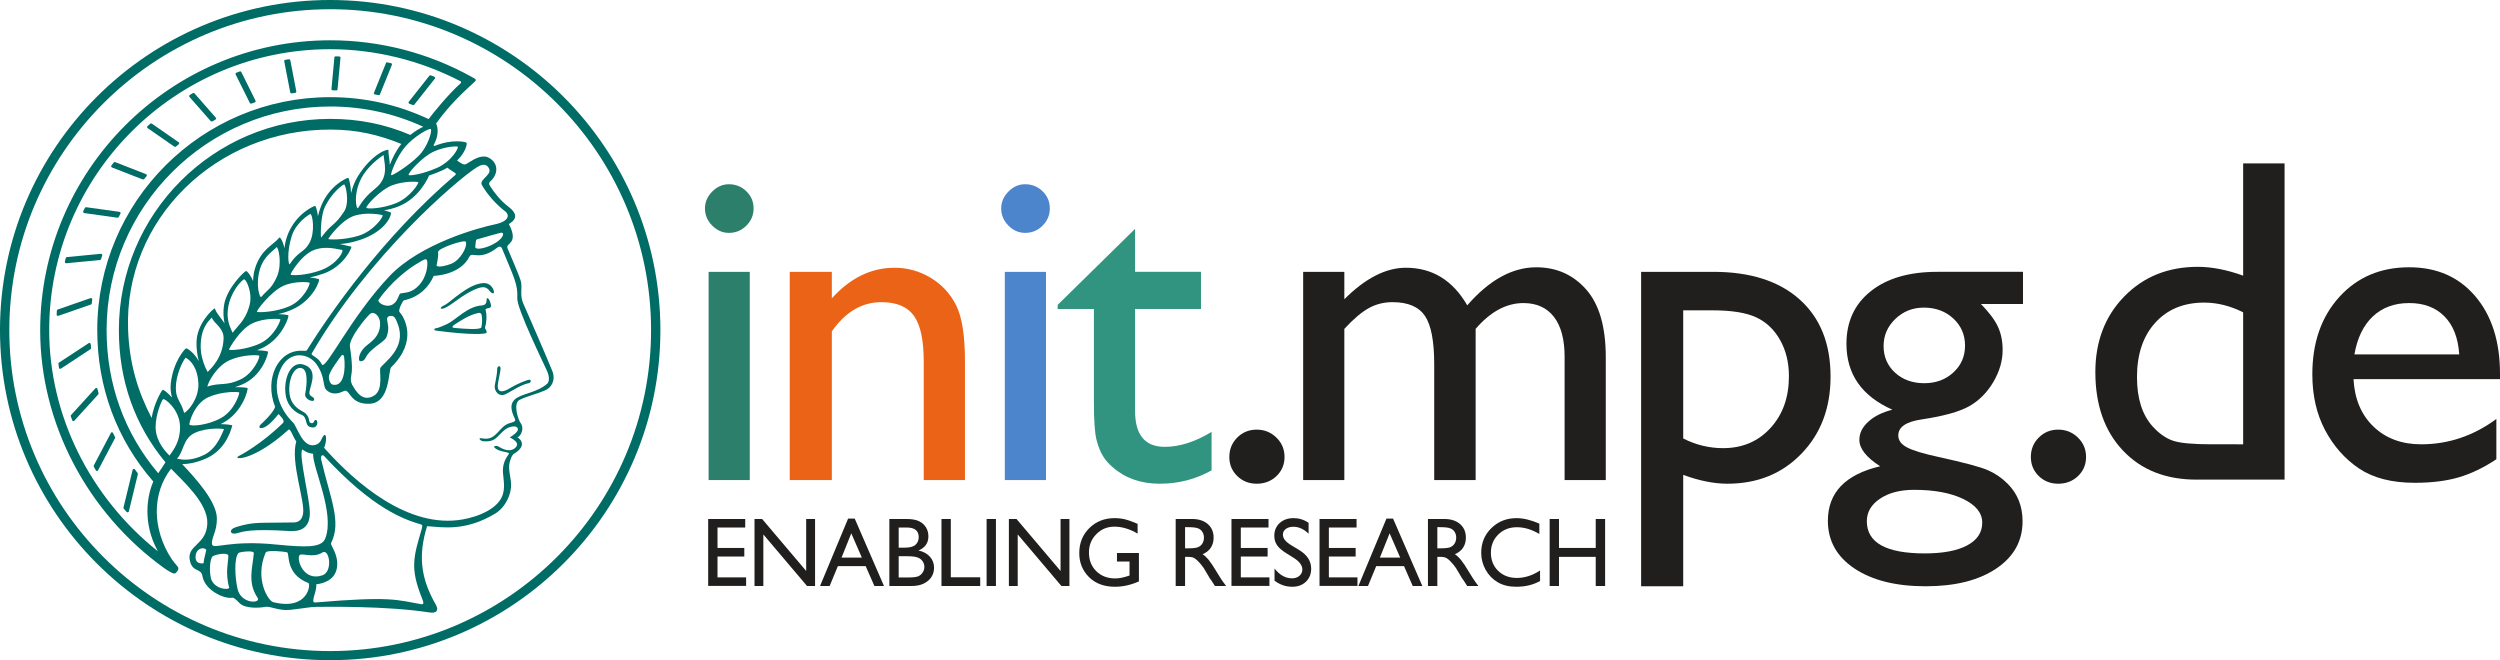 <?xml version="1.0" encoding="UTF-8" standalone="no"?>
<svg
   width="774.103pt"
   height="204.438pt"
   viewBox="0 0 774.103 204.438"
   version="1.2"
   id="svg91"
   xml:space="preserve"
   xmlns:xlink="http://www.w3.org/1999/xlink"
   xmlns="http://www.w3.org/2000/svg"
   xmlns:svg="http://www.w3.org/2000/svg"><defs
     id="defs23"><g
       id="g23"><symbol
         overflow="visible"
         id="glyph0-0"><path
           style="stroke:none"
           d="M 17.938,0 V -107.656 H 125.609 V 0 Z m 8.984,-8.969 H 116.625 V -98.688 H 26.922 Z m 0,0"
           id="path1" /></symbol><symbol
         overflow="visible"
         id="glyph0-1"><path
           style="stroke:none"
           d="m 15.625,-91.609 c 2.102,0 3.898,0.727 5.391,2.172 1.5,1.449 2.25,3.227 2.25,5.328 0,2.055 -0.75,3.828 -2.25,5.328 -1.492,1.492 -3.289,2.234 -5.391,2.234 -1.961,0 -3.688,-0.754 -5.188,-2.266 -1.492,-1.52 -2.234,-3.285 -2.234,-5.297 0,-1.957 0.742,-3.695 2.234,-5.219 1.5,-1.52 3.227,-2.281 5.188,-2.281 z m -6.297,27.125 h 12.75 V 0 h -12.75 z m 0,0"
           id="path2" /></symbol><symbol
         overflow="visible"
         id="glyph0-2"><path
           style="stroke:none"
           d="m 21.797,-64.484 v 8.203 C 27.492,-62.594 33.969,-65.75 41.219,-65.75 c 4.008,0 7.742,1.043 11.203,3.125 3.457,2.086 6.086,4.938 7.891,8.562 1.801,3.617 2.703,9.344 2.703,17.188 V 0 H 50.25 v -36.734 c 0,-6.582 -1.008,-11.285 -3.016,-14.109 -2,-2.832 -5.367,-4.25 -10.094,-4.25 -6.023,0 -11.137,3.016 -15.344,9.047 V 0 H 8.766 v -64.484 z m 0,0"
           id="path3" /></symbol><symbol
         overflow="visible"
         id="glyph0-3"><path
           style="stroke:none"
           d="m 0,-54.25 23.969,-23.547 v 13.312 H 44.375 v 11.5 H 23.969 V -21.375 c 0,7.387 3.062,11.078 9.188,11.078 4.57,0 9.406,-1.539 14.5,-4.625 v 11.906 C 42.75,-0.254 37.398,1.125 31.609,1.125 25.766,1.125 20.906,-0.582 17.031,-4 15.812,-5.02 14.805,-6.172 14.016,-7.453 c -0.793,-1.289 -1.461,-2.973 -2,-5.047 -0.531,-2.082 -0.797,-6.047 -0.797,-11.891 v -28.594 H 0 Z m 0,0"
           id="path4" /></symbol><symbol
         overflow="visible"
         id="glyph0-4"><path
           style="stroke:none"
           d="m 15.625,-15.625 c 2.383,0 4.414,0.82 6.094,2.453 1.688,1.637 2.531,3.641 2.531,6.016 0,2.344 -0.828,4.312 -2.484,5.906 C 20.109,0.332 18.062,1.125 15.625,1.125 13.25,1.125 11.242,0.332 9.609,-1.25 7.973,-2.844 7.156,-4.812 7.156,-7.156 c 0,-2.375 0.816,-4.379 2.453,-6.016 C 11.242,-14.805 13.25,-15.625 15.625,-15.625 Z m 0,0"
           id="path5" /></symbol><symbol
         overflow="visible"
         id="glyph0-5"><path
           style="stroke:none"
           d="M 61.891,-46.828 V 0 H 49.062 v -35.891 c 0,-7.145 -0.961,-12.129 -2.875,-14.953 -1.918,-2.832 -5.258,-4.25 -10.016,-4.25 -2.668,0 -5.109,0.609 -7.328,1.828 -2.219,1.211 -4.758,3.355 -7.609,6.438 V 0 h -12.75 v -64.484 h 12.75 V -56 c 6.5,-6.5 12.852,-9.75 19.062,-9.75 8.176,0 14.508,3.883 19,11.641 6.82,-7.852 13.945,-11.781 21.375,-11.781 6.258,0 11.41,2.293 15.453,6.875 4.039,4.586 6.062,11.57 6.062,20.953 V 0 h -12.75 v -38.203 c 0,-5.375 -1.102,-9.484 -3.297,-12.328 -2.199,-2.852 -5.352,-4.281 -9.453,-4.281 -5.281,0 -10.215,2.664 -14.797,7.984 z m 0,0"
           id="path6" /></symbol><symbol
         overflow="visible"
         id="glyph0-6"><path
           style="stroke:none"
           d="M 8.203,32.875 V -64.484 H 30.562 c 11.445,0 20.359,2.855 26.734,8.562 6.375,5.699 9.562,13.664 9.562,23.891 0,9.68 -3,17.625 -9,23.844 -6,6.211 -13.652,9.312 -22.953,9.312 -4.117,0 -8.672,-0.914 -13.672,-2.734 V 32.875 Z M 30.281,-52.562 h -9.047 v 39.672 c 3.926,2 8.039,3 12.344,3 5.977,0 10.867,-2.078 14.672,-6.234 3.812,-4.156 5.719,-9.504 5.719,-16.047 0,-4.207 -0.902,-7.922 -2.703,-11.141 -1.793,-3.227 -4.246,-5.578 -7.359,-7.047 -3.105,-1.469 -7.648,-2.203 -13.625,-2.203 z m 0,0"
           id="path7" /></symbol><symbol
         overflow="visible"
         id="glyph0-7"><path
           style="stroke:none"
           d="m 5.75,-42.188 c 0,-6.875 2.508,-12.305 7.531,-16.297 5.02,-4 11.879,-6 20.578,-6 h 26.562 v 9.953 H 47.375 c 2.531,2.574 4.285,4.914 5.266,7.016 0.977,2.094 1.469,4.5 1.469,7.219 0,3.367 -0.961,6.672 -2.875,9.922 -1.918,3.242 -4.383,5.727 -7.391,7.453 -3.012,1.73 -7.953,3.109 -14.828,4.141 -4.812,0.699 -7.219,2.355 -7.219,4.969 0,1.5 0.898,2.73 2.703,3.688 1.801,0.961 5.062,1.949 9.781,2.969 7.895,1.73 12.973,3.09 15.234,4.078 2.27,0.98 4.316,2.383 6.141,4.203 3.082,3.082 4.625,6.957 4.625,11.625 0,6.125 -2.727,11.008 -8.172,14.656 -5.438,3.645 -12.715,5.469 -21.828,5.469 -9.211,0 -16.559,-1.836 -22.047,-5.5 C 2.742,23.707 0,18.785 0,12.609 0,3.879 5.395,-1.75 16.188,-4.281 11.895,-7.031 9.75,-9.758 9.75,-12.469 c 0,-2.062 0.922,-3.93 2.766,-5.609 1.844,-1.688 4.328,-2.926 7.453,-3.719 C 10.488,-26.004 5.75,-32.801 5.75,-42.188 Z m 23.969,-11.219 c -3.461,0 -6.402,1.168 -8.828,3.5 C 18.461,-47.57 17.25,-44.77 17.25,-41.5 c 0,3.324 1.188,6.074 3.562,8.25 2.383,2.168 5.398,3.25 9.047,3.25 3.594,0 6.594,-1.109 9,-3.328 2.406,-2.219 3.609,-4.988 3.609,-8.312 0,-3.363 -1.215,-6.164 -3.641,-8.406 -2.43,-2.238 -5.465,-3.359 -9.109,-3.359 z M 26.703,3.016 c -4.305,0 -7.82,0.91 -10.547,2.734 -2.73,1.82 -4.094,4.156 -4.094,7 0,6.633 5.977,9.953 17.938,9.953 5.656,0 10.035,-0.828 13.141,-2.484 3.102,-1.656 4.656,-4.008 4.656,-7.047 0,-2.992 -1.965,-5.434 -5.891,-7.328 C 37.988,3.957 32.922,3.016 26.703,3.016 Z m 0,0"
           id="path8" /></symbol><symbol
         overflow="visible"
         id="glyph0-8"><path
           style="stroke:none"
           d="M 52.078,-97.922 H 64.906 V 0 H 37.641 C 28.109,0 20.504,-3.008 14.828,-9.031 9.148,-15.062 6.312,-23.148 6.312,-33.297 c 0,-9.477 2.977,-17.281 8.938,-23.406 5.957,-6.125 13.562,-9.188 22.812,-9.188 4.301,0 8.973,0.914 14.016,2.734 z m 0,86.984 v -40.859 c -3.969,-2.008 -7.992,-3.016 -12.062,-3.016 -6.355,0 -11.414,2.086 -15.172,6.25 -3.762,4.156 -5.641,9.762 -5.641,16.812 0,6.637 1.633,11.75 4.906,15.344 1.969,2.156 4.047,3.609 6.234,4.359 2.195,0.742 6.145,1.109 11.844,1.109 z m 0,0"
           id="path9" /></symbol><symbol
         overflow="visible"
         id="glyph0-9"><path
           style="stroke:none"
           d="M 64,-31.125 H 18.641 c 0.332,6.168 2.398,11.074 6.203,14.719 3.812,3.648 8.727,5.469 14.75,5.469 8.414,0 16.176,-2.613 23.281,-7.844 V -6.312 c -3.93,2.617 -7.82,4.484 -11.672,5.609 -3.855,1.125 -8.375,1.688 -13.562,1.688 -7.105,0 -12.855,-1.469 -17.25,-4.406 C 16.004,-6.367 12.488,-10.332 9.844,-15.312 7.207,-20.289 5.891,-26.051 5.891,-32.594 c 0,-9.812 2.773,-17.789 8.328,-23.938 5.562,-6.145 12.785,-9.219 21.672,-9.219 8.551,0 15.375,2.996 20.469,8.984 C 61.453,-50.785 64,-42.773 64,-32.734 Z M 18.922,-38.766 H 51.375 c -0.324,-5.094 -1.844,-9.016 -4.562,-11.766 -2.711,-2.758 -6.352,-4.141 -10.922,-4.141 -4.586,0 -8.34,1.383 -11.266,4.141 -2.918,2.75 -4.82,6.672 -5.703,11.766 z m 0,0"
           id="path10" /></symbol><symbol
         overflow="visible"
         id="glyph1-0"><path
           style="stroke:none"
           d="M 3.703,0 V -22.812 H 25.969 V 0 Z M 5.562,-1.906 H 24.109 V -20.922 H 5.562 Z m 0,0"
           id="path11" /></symbol><symbol
         overflow="visible"
         id="glyph1-1"><path
           style="stroke:none"
           d="m 2.234,-20.75 h 11.469 v 2.641 H 5.125 v 6.328 h 8.297 V -9.125 H 5.125 v 6.453 h 8.859 v 2.641 h -11.75 z m 0,0"
           id="path12" /></symbol><symbol
         overflow="visible"
         id="glyph1-2"><path
           style="stroke:none"
           d="m 18.312,-20.75 h 2.75 V 0 H 18.578 L 5.047,-15.969 V 0 H 2.312 V -20.75 H 4.672 L 18.312,-4.656 Z m 0,0"
           id="path13" /></symbol><symbol
         overflow="visible"
         id="glyph1-3"><path
           style="stroke:none"
           d="m 8.688,-20.875 h 2.047 L 19.797,0 h -2.969 L 14.125,-6.156 H 5.516 L 2.969,0 H 0 Z m 4.25,12.078 L 9.672,-16.312 6.656,-8.797 Z m 0,0"
           id="path14" /></symbol><symbol
         overflow="visible"
         id="glyph1-4"><path
           style="stroke:none"
           d="M 9.078,0 H 2.234 V -20.75 H 7.531 c 1.676,0 2.977,0.23 3.906,0.688 0.938,0.461 1.648,1.094 2.141,1.906 0.5,0.805 0.75,1.734 0.75,2.797 0,2.043 -1.027,3.5 -3.078,4.375 1.469,0.293 2.641,0.918 3.516,1.875 0.875,0.961 1.312,2.109 1.312,3.453 0,1.062 -0.266,2.012 -0.797,2.844 -0.531,0.824 -1.312,1.5 -2.344,2.031 C 11.914,-0.258 10.629,0 9.078,0 Z M 7.625,-18.109 h -2.5 V -11.875 h 1.938 c 1.539,0 2.633,-0.301 3.281,-0.906 0.656,-0.602 0.984,-1.383 0.984,-2.344 0,-1.988 -1.234,-2.984 -3.703,-2.984 z M 7.844,-9.219 H 5.125 v 6.578 h 2.859 c 1.582,0 2.656,-0.125 3.219,-0.375 0.562,-0.258 1.016,-0.656 1.359,-1.188 0.344,-0.531 0.516,-1.102 0.516,-1.719 0,-0.633 -0.184,-1.211 -0.547,-1.734 C 12.176,-8.188 11.664,-8.578 11,-8.828 10.332,-9.086 9.281,-9.219 7.844,-9.219 Z m 0,0"
           id="path15" /></symbol><symbol
         overflow="visible"
         id="glyph1-5"><path
           style="stroke:none"
           d="M 2.234,-20.75 H 5.125 v 18.047 h 9.109 V 0 h -12 z m 0,0"
           id="path16" /></symbol><symbol
         overflow="visible"
         id="glyph1-6"><path
           style="stroke:none"
           d="M 2.266,-20.75 H 5.156 V 0 H 2.266 Z m 0,0"
           id="path17" /></symbol><symbol
         overflow="visible"
         id="glyph1-7"><path
           style="stroke:none"
           d="m 13.172,-10.219 h 6.797 v 8.797 c -2.492,1.105 -4.965,1.656 -7.422,1.656 -3.355,0 -6.039,-1 -8.047,-3 -2,-2.008 -3,-4.484 -3,-7.422 0,-3.102 1.035,-5.68 3.109,-7.734 2.082,-2.062 4.691,-3.094 7.828,-3.094 1.133,0 2.211,0.125 3.234,0.375 1.031,0.25 2.328,0.715 3.891,1.391 v 3.031 C 17.145,-17.656 14.75,-18.375 12.375,-18.375 c -2.211,0 -4.074,0.777 -5.594,2.328 C 5.258,-14.504 4.5,-12.613 4.5,-10.375 c 0,2.367 0.758,4.297 2.281,5.797 1.52,1.492 3.473,2.234 5.859,2.234 1.156,0 2.539,-0.27 4.156,-0.812 L 17.062,-3.25 v -4.328 h -3.891 z m 0,0"
           id="path18" /></symbol><symbol
         overflow="visible"
         id="glyph1-8"><path
           style="stroke:none"
           d=""
           id="path19" /></symbol><symbol
         overflow="visible"
         id="glyph1-9"><path
           style="stroke:none"
           d="m 2.312,0 v -20.75 h 5.078 c 2.039,0 3.66,0.523 4.859,1.562 1.207,1.043 1.812,2.449 1.812,4.219 0,1.211 -0.297,2.258 -0.891,3.141 -0.586,0.875 -1.422,1.531 -2.516,1.969 0.645,0.438 1.273,1.031 1.891,1.781 0.613,0.75 1.484,2.062 2.609,3.938 0.707,1.18 1.27,2.062 1.688,2.656 L 17.922,0 H 14.469 l -0.875,-1.359 C 13.562,-1.41 13.504,-1.5 13.422,-1.625 l -0.578,-0.812 -0.891,-1.516 -0.969,-1.625 C 10.379,-6.422 9.828,-7.094 9.328,-7.594 8.836,-8.102 8.391,-8.469 7.984,-8.688 7.586,-8.914 6.914,-9.031 5.969,-9.031 h -0.75 V 0 Z M 6.078,-18.219 H 5.219 v 6.547 H 6.312 c 1.469,0 2.473,-0.129 3.016,-0.391 0.551,-0.258 0.977,-0.645 1.281,-1.156 0.301,-0.52 0.453,-1.113 0.453,-1.781 0,-0.656 -0.168,-1.25 -0.5,-1.781 -0.336,-0.531 -0.809,-0.898 -1.422,-1.109 -0.617,-0.219 -1.637,-0.328 -3.062,-0.328 z m 0,0"
           id="path20" /></symbol><symbol
         overflow="visible"
         id="glyph1-10"><path
           style="stroke:none"
           d="m 7.25,-8.703 -2.203,-1.375 c -1.387,-0.852 -2.371,-1.695 -2.953,-2.531 -0.586,-0.844 -0.875,-1.812 -0.875,-2.906 0,-1.625 0.551,-2.945 1.656,-3.969 1.102,-1.02 2.539,-1.531 4.312,-1.531 1.688,0 3.238,0.484 4.656,1.453 v 3.375 C 10.383,-17.625 8.812,-18.344 7.125,-18.344 c -0.949,0 -1.727,0.227 -2.328,0.672 -0.605,0.449 -0.906,1.027 -0.906,1.734 0,0.625 0.219,1.211 0.656,1.75 0.445,0.543 1.164,1.109 2.156,1.703 l 2.219,1.344 c 2.477,1.5 3.719,3.422 3.719,5.766 0,1.668 -0.547,3.023 -1.641,4.062 -1.086,1.031 -2.496,1.547 -4.234,1.547 -2,0 -3.824,-0.629 -5.469,-1.891 v -3.766 c 1.57,2.031 3.383,3.047 5.438,3.047 0.906,0 1.66,-0.258 2.266,-0.781 0.602,-0.52 0.906,-1.172 0.906,-1.953 0,-1.27 -0.887,-2.469 -2.656,-3.594 z m 0,0"
           id="path21" /></symbol><symbol
         overflow="visible"
         id="glyph1-11"><path
           style="stroke:none"
           d="m 19.672,-4.812 v 3.266 c -2.125,1.188 -4.578,1.781 -7.359,1.781 -2.262,0 -4.18,-0.461 -5.75,-1.391 C 4.988,-2.094 3.742,-3.375 2.828,-5 c -0.918,-1.633 -1.375,-3.406 -1.375,-5.312 0,-3.02 1.047,-5.555 3.141,-7.609 2.102,-2.062 4.695,-3.094 7.781,-3.094 2.125,0 4.484,0.57 7.078,1.703 v 3.203 c -2.367,-1.395 -4.68,-2.094 -6.938,-2.094 -2.312,0 -4.234,0.75 -5.766,2.25 -1.531,1.5 -2.297,3.383 -2.297,5.641 0,2.281 0.75,4.156 2.25,5.625 1.508,1.461 3.438,2.188 5.781,2.188 2.457,0 4.852,-0.77 7.188,-2.312 z m 0,0"
           id="path22" /></symbol><symbol
         overflow="visible"
         id="glyph1-12"><path
           style="stroke:none"
           d="m 16.5,-20.75 h 2.906 V 0 H 16.5 V -9.031 H 5.125 V 0 H 2.234 V -20.75 H 5.125 v 8.969 H 16.5 Z m 0,0"
           id="path23" /></symbol></g></defs><g
     id="g29"><g
       id="g21"
       style="image-rendering:auto"
       transform="matrix(3.249,0,0,3.249,-50.915,-49.972)">&#10;		<path
   fill="#006c66"
   d="m 47.14,77.43 c -16.87,0 -30.58,-13.72 -30.58,-30.59 0,-16.86 13.72,-30.58 30.58,-30.58 16.86,0 30.58,13.72 30.58,30.58 0,16.87 -13.72,30.59 -30.58,30.59 m 0,-62.05 c -17.35,0 -31.47,14.11 -31.47,31.46 0,17.35 14.11,31.46 31.47,31.46 17.35,0 31.47,-14.11 31.47,-31.46 C 78.6,29.49 64.49,15.38 47.14,15.38"
   id="path1-3" />&#10;		<path
   fill="#006c66"
   d="m 67.81,51.96 c -0.98,0.86 -2.48,0.93 -3.08,1.49 -0.32,0.29 -0.46,0.74 -0.12,1.55 0.2,0.47 0.33,0.52 -0.34,0.7 -1.09,0.29 -1.24,1.72 -2.62,1.46 -0.55,-0.1 -0.16,0.25 0.04,0.27 0.79,0.08 1.11,-0.15 1.38,-0.41 0.28,-0.26 0.65,-0.73 1.07,-0.89 0.44,-0.17 0.88,-0.16 0.89,0.17 0.01,0.25 -0.55,0.65 -0.78,0.76 0.28,0.15 1.15,0.59 0.41,1.09 -0.58,0.39 -1.37,-0.15 -1.49,-0.22 -0.17,-0.1 -0.5,-0.05 -0.39,0.08 0.43,0.52 1.58,0.39 1.37,0.66 -1.06,1.43 -0.2,2.26 -0.52,3.69 -0.33,1.45 -2.31,2.25 -3.84,2.52 -5.2,0.94 -10.26,-3.49 -13.23,-6.82 0.27,-0.63 0.24,-1.46 -0.04,-1.17 -0.26,0.28 -0.21,0.74 -0.83,0.9 -1.19,0.3 -1.71,-1.77 -2.08,-2.13 -1.45,-1.42 -2.02,-3.42 -1.16,-5.18 0.87,-1.77 2.69,-1.42 3.41,-0.35 0.9,1.33 0.48,2.09 1,2.49 0.72,0.56 1.44,0.06 1.64,0.01 0.55,-0.15 0.51,1.3 2.38,1.23 2.01,-0.07 1.78,-3.2 2.07,-3.48 2.58,-2.51 1.26,-4.76 0.79,-5.28 -0.13,-0.14 0.29,-1.06 0.44,-1.1 1.51,-0.33 2.37,-1.3 2.83,-2.33 0,0 2.52,-0.04 3.41,-1.85 0.24,-0.48 0.98,0.47 2.66,-0.85 0.19,-0.15 0.37,-0.08 0.44,0.1 1.08,2.65 1.53,3.38 1.45,4.73 -0.06,0.98 2.62,6.43 2.82,6.9 0.24,0.52 0.27,1.04 0.02,1.26 M 55.87,65.77 c -0.77,2.65 -1.15,3.7 0,6.58 0.15,0.38 0.27,0.67 -0.07,0.61 -2.32,-0.4 -2.82,-0.78 -10.08,-0.16 -0.52,0.04 0.17,-1.01 0.09,-1.73 0.66,-0.08 1.72,-0.39 1.95,-1.47 0.27,-1.31 -0.64,-2.27 -0.54,-2.46 1.03,-2.01 -0.07,-4.24 -0.94,-7.97 -0.08,-0.35 0.12,-0.5 0.27,-0.34 4.67,5.06 7.65,6.06 9.26,6.54 0.15,0.04 0.11,0.22 0.06,0.4 m -14.16,7 c -0.48,-0.12 -1.8,-2.22 -0.72,-4.73 0.11,-0.26 1.76,-0.1 2.04,-0.02 0.28,0.08 -0.23,2.05 2.04,2.93 0.22,0.09 -0.02,2.65 -3.36,1.82 m -3.4,-1.26 c -0.25,-1.1 -0.35,-3.01 0.11,-3.44 0.09,-0.08 1.46,-0.28 1.44,0.03 -0.1,1.32 -0.64,2.79 0.36,4.25 0.38,0.55 -1.57,0.64 -1.91,-0.84 m 8.09,-1.3 c -1.78,0.62 -2.48,-1.47 -2.19,-1.91 0.18,-0.27 1.3,0.31 2.18,-0.26 0.67,-0.44 1.04,1.81 0.01,2.17 M 35.88,67.25 c -0.1,-0.59 0.47,-1.16 0.46,-2.46 -0.01,-1.59 -1.98,-3.77 -3.31,-5.18 0.62,0 1.44,-0.15 2.36,-0.57 1.98,-0.92 2.37,-3.02 2.42,-3.1 0.03,-0.04 -0.44,-0.13 -1.12,-0.14 0.07,-0.03 0.15,-0.07 0.22,-0.11 1.94,-1.04 2.44,-3.28 2.35,-3.33 -0.04,-0.02 -0.52,-0.1 -1.19,-0.08 0.19,-0.06 0.38,-0.14 0.59,-0.22 2.05,-0.81 2.62,-3.09 2.55,-3.17 -0.03,-0.03 -0.44,-0.11 -1.04,-0.13 0.18,-0.07 0.37,-0.15 0.56,-0.24 1.87,-0.93 2.52,-3.02 2.42,-3.09 -0.04,-0.03 -0.42,-0.1 -0.98,-0.11 0.42,-0.09 0.87,-0.23 1.35,-0.44 2,-0.88 2.65,-2.79 2.56,-2.88 -0.04,-0.03 -0.38,-0.13 -0.89,-0.17 0.4,-0.09 0.84,-0.21 1.3,-0.37 1.98,-0.68 2.78,-2.57 2.66,-2.58 -0.27,-0.03 -0.64,-0.16 -1.11,-0.24 0.54,-0.04 1.17,-0.13 1.96,-0.4 2.14,-0.72 2.9,-2.01 2.94,-2.57 0,-0.04 -0.26,-0.15 -0.67,-0.24 0.49,-0.09 0.98,-0.21 1.39,-0.38 2,-0.81 2.83,-2.77 2.9,-2.94 0.36,-0.12 0.76,-0.27 1.17,-0.45 0.21,-0.09 0.4,-0.19 0.57,-0.3 0.1,0.07 0.25,0.19 0.49,0.34 0.3,0.19 0.41,0.24 0.26,0.37 -6.8,5.8 -11.9,13.11 -14.12,16.67 -0.06,0.1 -0.18,0.08 -0.37,0.07 -2.38,-0.16 -3.73,2.68 -2.67,5.34 -0.13,0.54 -1.26,1.59 -1.35,1.66 -0.09,0.07 -0.31,0.41 0.07,0.37 0.56,-0.05 1.27,-0.94 1.61,-1.34 0.14,0.18 0.67,0.61 0.41,0.86 -2.02,1.99 -4.03,3.06 -4.18,3.13 -0.76,0.37 1.26,0.63 4.71,-2.49 0.2,-0.18 0.44,0.72 0.75,1.11 -0.59,1.95 0.87,5.73 0.64,6.91 -0.04,0.21 -0.16,0.79 -0.85,0.81 -3.42,0.07 -3.75,-0.09 -5.49,0.43 -0.81,0.24 -0.6,0.77 -0.01,0.61 0.67,-0.18 1.36,-0.45 5.06,-0.22 0.9,0.06 1.94,-0.18 1.94,-1.71 0.01,-1.38 -1.09,-5.51 -0.72,-6.07 0.49,0.37 0.85,0.38 1.03,0.42 -0.05,1.35 2.12,5.69 1.15,8.09 -0.36,0.89 -1.93,0.82 -4.62,0.56 -4.58,-0.47 -6.07,0.52 -6.16,-0.03 m -0.09,3.31 c -0.2,-0.79 -0.12,-1.88 0.15,-2.17 0.52,-0.25 1.47,-0.35 1.49,-0.05 0.03,0.48 -0.33,1.63 0.09,3.06 -0.1,0.23 -1.39,0.13 -1.73,-0.84 M 34.23,56.64 c 1.16,-0.55 2.88,-0.42 2.79,-0.34 -0.09,0.08 -0.55,1.75 -1.85,2.41 -1.3,0.65 -2.16,0.48 -2.63,0.39 0.69,-0.77 0.55,-1.91 1.69,-2.46 m -2.4,2.16 c -0.39,-0.37 -1.23,-1.3 -1.32,-2.5 0,-0.06 -0.01,-0.12 -0.01,-0.17 0,-1.29 0.57,-2.56 0.71,-2.7 0.14,-0.14 1.6,0.99 1.62,2.62 0.02,1.4 -0.62,2.2 -1,2.75 m -1.07,1.67 c 0,0 -0.01,0.01 -0.01,0.01 -3.22,-3.8 -4.92,-8.5 -4.92,-13.64 0,-11.75 9.56,-21.31 21.31,-21.31 3.1,0 6.08,0.65 8.87,1.93 -0.37,0.17 -0.79,0.42 -1.23,0.78 -2.45,-1.04 -4.92,-1.53 -7.64,-1.53 -11.1,0 -20.14,9.03 -20.14,20.13 0,4.81 1.5,9.05 4.44,12.6 -0.16,0.26 -0.4,0.62 -0.68,1.03 m -0.04,7.45 C 24.24,62.76 20.36,54.97 20.36,46.84 c 0,-14.76 12.01,-26.77 26.77,-26.77 4.31,0 8.63,1.08 12.42,3.05 0.08,0.04 0.09,0.14 0.02,0.2 -1.11,0.97 -2.66,2.88 -3.05,3.41 -2.95,-1.38 -6.1,-2.09 -9.39,-2.09 -12.24,0 -22.19,9.96 -22.19,22.19 0,5.46 1.85,10.44 5.34,14.44 -0.2,0.46 -0.56,1.48 -0.56,2.83 0.01,1.12 0.22,2.4 1,3.82 M 50.6,35.2 c -0.16,-0.11 1.28,-1.72 2.45,-2.16 1.14,-0.43 2.38,-0.35 2.48,-0.3 0.1,0.06 -0.75,1.45 -2.13,2.01 -1.3,0.52 -2.65,0.55 -2.8,0.45 m -3.64,2.95 c 0.02,-0.09 1.21,-1.76 2.43,-2.19 1.17,-0.4 2.59,-0.13 2.74,-0.07 0.15,0.06 -0.82,1.53 -2.32,1.97 -1.34,0.41 -2.87,0.37 -2.85,0.29 m -3.59,3.41 c -0.08,-0.04 1,-1.88 2.22,-2.35 1.16,-0.45 2.31,-0.04 2.66,-0.02 0.28,0.02 -0.4,1.35 -1.99,1.94 -1.33,0.49 -2.69,0.53 -2.89,0.43 m -3.21,3.54 c -0.1,-0.07 1.32,-1.93 2.5,-2.47 1.04,-0.48 2.4,-0.38 2.51,-0.3 0.11,0.08 -0.55,1.64 -1.92,2.24 -1.3,0.57 -2.99,0.61 -3.09,0.53 m -2.67,3.58 c 0.06,-0.14 1.06,-1.93 2.23,-2.48 1.16,-0.55 2.57,-0.43 2.66,-0.4 0.1,0.03 -0.53,1.62 -1.86,2.28 -1.32,0.65 -3.09,0.74 -3.03,0.6 m -2.06,3.54 c 0.09,-0.46 0.9,-1.96 2.12,-2.51 v 0 c 1.23,-0.55 2.65,-0.51 2.81,-0.44 0.16,0.07 -0.51,1.67 -1.74,2.26 -1.38,0.67 -1.94,0.28 -3.19,0.69 m 0.11,1.01 c 1.37,-0.6 2.87,-0.51 2.93,-0.45 0.06,0.06 -0.44,1.75 -1.77,2.46 -1.33,0.71 -2.84,0.78 -2.97,0.61 -0.08,-0.09 0.44,-2.02 1.81,-2.62 m -2.18,-3.76 c 0.53,0.27 1.16,1.03 1.22,2.45 0.06,1.43 -0.96,2.63 -1.36,2.82 -0.28,-1.09 -0.81,-1.32 -0.79,-2.4 0,-1.17 0.6,-2.47 0.93,-2.87 m 3.62,-1.88 c -0.03,1.83 -1.18,2.9 -1.52,3.24 -0.21,-0.36 -0.63,-1.3 -0.66,-2.27 -0.05,-1.88 0.72,-2.55 1.06,-2.92 0.16,0.54 1.13,0.97 1.12,1.95 m 2.56,-3.83 c 0,0.35 -0.04,0.55 -0.14,0.9 -0.38,1.3 -1.15,1.85 -1.56,2.44 -0.17,-0.39 -0.47,-0.93 -0.48,-1.76 0,-1.57 0.95,-2.91 1.55,-3.34 0.23,-0.01 0.63,0.95 0.63,1.76 m 2.51,-1.98 c -0.53,1.16 -0.87,1.19 -1.49,1.91 -0.11,0.12 -0.57,-1.1 -0.12,-2.64 0.36,-1.23 1.18,-1.68 1.58,-2.1 0.16,-0.16 0.59,1.6 0.03,2.83 m 3.09,-3.21 c -0.52,0.91 -0.99,0.7 -1.86,1.99 -0.1,0.14 -0.32,-1.07 0.2,-2.7 0.4,-1.26 1.64,-2.04 1.77,-2.08 0.19,-0.04 0.51,1.71 -0.11,2.79 m 3.32,-3.02 c -1.01,1.51 -1.07,0.99 -2.18,2.47 -0.06,0.08 -0.08,-1.93 0.31,-2.81 0.62,-1.4 1.71,-2.22 1.87,-2.25 0.16,-0.02 0.56,1.76 0,2.59 m 3.03,-2.25 c -0.83,0.67 -1.2,1.12 -1.69,1.9 -0.16,0.27 -0.57,-1.49 0.51,-3.18 0.66,-1.03 1.97,-1.96 1.94,-1.84 -0.08,0.42 0.65,1.98 -0.76,3.12 m 2.77,-3.9 c 0.85,-1.01 2.3,-1.82 2.46,-1.72 0.17,0.1 -0.24,1.67 -1.18,2.58 -0.94,0.93 -2.4,1.83 -2.57,1.82 -0.17,-0.01 0.52,-1.77 1.29,-2.68 m -22.2,23.87 c -0.43,-0.5 -0.83,-0.77 -0.88,-0.74 -0.12,0.08 -0.82,1.28 -1.06,2.68 C 28.76,52.6 28,49.97 27.88,46.84 27.46,36.23 36.35,27.69 47.19,27.73 c 2.47,0.01 4.51,0.47 6.73,1.37 -0.5,0.62 -0.86,1.37 -1.1,1.99 -0.01,-0.58 -0.16,-1.02 -0.12,-1.38 0.03,-0.22 -1.54,0.26 -2.92,2.47 -0.32,0.51 -0.52,1.08 -0.65,1.6 -0.03,-0.83 -0.22,-1.47 -0.28,-1.46 -0.14,0.04 -1.73,0.69 -2.55,2.63 -0.14,0.34 -0.25,0.69 -0.33,1.03 C 45.9,35.38 45.75,35 45.7,35 c -0.1,0.01 -1.76,0.69 -2.58,2.67 -0.19,0.46 -0.29,0.93 -0.34,1.37 -0.15,-0.69 -0.42,-1.12 -0.5,-1.01 -0.57,0.73 -1.69,1.05 -2.29,2.88 -0.14,0.43 -0.19,0.86 -0.2,1.26 -0.25,-0.62 -0.59,-0.98 -0.67,-0.96 -0.16,0.03 -1.85,1.64 -2.1,3.26 -0.1,0.64 -0.05,1.23 0.05,1.73 -0.32,-0.52 -0.75,-0.9 -0.93,-1.44 -0.27,0.14 -1.7,1.49 -1.74,3.21 -0.02,0.67 0.08,1.3 0.22,1.83 -0.48,-0.86 -1.15,-1.27 -1.23,-1.22 -0.12,0.08 -1.19,1.23 -1.44,3.31 -0.06,0.49 0,0.96 0.11,1.38 M 57.02,29.82 c 1.08,-0.49 2.13,-0.5 2.24,-0.48 0.24,0.03 -0.55,1.44 -1.96,2.05 -1.46,0.63 -2.54,0.74 -2.67,0.68 -0.18,-0.1 1.24,-1.73 2.39,-2.25 m -9.64,22.22 c -0.3,-0.07 -0.41,-0.65 -0.35,-0.87 0.13,-0.51 0.92,-1.56 1.2,-1.93 0.07,-0.09 0.21,-0.01 0.23,0.1 0.17,1.22 0,2.93 -1.08,2.7 m 5.77,-7.68 c -0.65,0.44 -1.58,-0.16 -1.39,-0.42 1.2,-1.71 2.8,-2.9 3.44,-3.3 1.03,-0.64 1.14,-0.69 1.19,-0.32 0.03,0.22 0.04,1.34 -0.79,2.25 -0.69,0.76 -1.38,0.69 -1.73,0.77 -0.23,0.04 -0.22,0.68 -0.72,1.02 m -1.82,8.72 c -1.21,0.74 -1.86,-0.67 -2.03,-0.92 -0.07,-0.11 -0.27,-0.42 -0.16,-0.95 0.08,-0.42 0.15,-0.99 -0.12,-2.79 -0.12,-0.79 1.52,-2.76 1.89,-3.1 0.38,-0.36 0.94,0.18 0.98,0.76 0.07,1.1 -0.55,1.68 -1.18,2.15 -0.78,0.58 -0.92,1.33 -0.78,1.53 0.06,0.08 0.4,0.08 0.56,-0.24 0.47,-0.99 1.8,-1.5 2.01,-2.01 0.33,-0.81 0.09,-1.34 0.06,-1.68 -0.03,-0.3 0.26,-0.37 0.48,-0.34 0.28,0.04 0.41,0.43 0.55,0.8 0.86,2.25 -1.31,3.61 -1.66,4.14 -0.16,0.25 0.34,2.08 -0.6,2.65 m 6.09,-13.67 c -0.06,-0.36 2.56,-1.24 2.65,-0.98 0.17,0.48 -0.54,1.77 -1.42,2.1 -1,0.37 -1.41,0.26 -1.37,0.12 0.06,-0.26 0.19,-0.9 0.14,-1.24 m 6.18,-1.6 c -0.31,0.88 -2.75,1.67 -2.63,1.05 0.05,-0.28 0.01,-0.65 0.19,-0.68 0.27,-0.05 1.04,-0.31 2.24,-0.62 0.12,-0.03 0.28,0.03 0.2,0.25 m -2.46,-6.5 c 0.36,-0.23 0.74,-0.32 0.97,-0.1 0.79,0.78 -0.85,1.21 -0.51,1.81 0.56,0.98 1.45,1.92 2.24,2.52 0.37,0.28 0.42,0.92 -0.99,1.22 -1.42,0.29 -7.08,1.79 -10.07,4.95 -3.74,3.96 -6.12,9.09 -6.44,8.39 -0.33,-0.71 -1.08,-0.83 -0.96,-1.03 5.37,-9.25 13.78,-16.51 15.76,-17.76 M 35.07,69.06 c -0.21,0.04 -0.89,0.07 -0.74,-0.82 0.09,-0.55 0.69,-0.78 1,-0.47 -0.07,0.42 -0.22,0.84 -0.26,1.29 M 65.6,44.44 c -0.44,-0.91 -0.14,-1.51 -0.27,-2.17 -0.1,-0.49 -0.83,-2.11 -1.29,-3.23 -0.22,-0.53 1.13,-0.4 0.13,-2.3 -0.03,-0.06 1.38,-0.58 -0.03,-1.65 -0.79,-0.6 -1.35,-1.34 -1.78,-2 -0.06,-0.09 -0.12,-0.27 0.01,-0.39 0.8,-0.71 0.82,-1.73 -0.05,-2.25 -0.62,-0.38 -1.34,0.01 -2,0.43 -0.22,0.14 -0.33,0.23 -0.55,0.14 -0.12,-0.05 -0.34,-0.2 -0.54,-0.34 0.82,-0.79 0.97,-1.56 0.91,-1.69 -0.04,-0.09 -1.38,-0.39 -3.04,0.3 -0.04,-0.02 -0.07,-0.04 -0.12,-0.06 0.68,-1.18 0.3,-2.01 0.25,-2.07 0,0 0,0 0,0 1.24,-1.74 2.48,-2.89 3.69,-4 0,0 0.03,-0.03 0.03,-0.03 0.08,-0.08 0.11,-0.17 -0.04,-0.26 -0.13,-0.08 -0.16,-0.1 -0.32,-0.18 -4.09,-2.27 -8.74,-3.47 -13.44,-3.47 -15.25,0 -27.65,12.41 -27.65,27.65 0,8.83 4.48,17.36 11.81,22.65 0.49,0.35 0.83,0.49 0.83,0.49 0.12,0.04 0.25,0.04 0.32,-0.06 l 0.11,-0.14 c 0.07,-0.09 0.1,-0.17 0.1,-0.25 0,-0.2 -0.29,-0.38 -0.63,-0.89 -0.99,-1.47 -1.43,-3.14 -1.43,-4.54 0,-1.53 0.47,-2.92 1.36,-4.08 1.1,1.15 3.51,3.26 3.46,5.19 -0.06,2.16 -2.08,2.05 -1.64,3.67 0.27,1.02 1.04,0.6 1.17,1.37 0.23,1.34 2.03,2.19 2.81,2.07 0.19,-0.03 0.35,0.13 0.73,0.51 0.53,0.54 1.85,0.47 2.43,0.36 0.55,-0.1 1.25,0.4 2.41,0.28 1.45,-0.16 1.82,-0.27 2.44,-0.28 1.05,-0.01 6.75,-0.1 10.81,0.53 0.7,0.11 0.92,-0.21 0.61,-0.75 -1.47,-2.56 -1.67,-4.73 -0.83,-7.47 1.5,0.1 3.65,0.51 6.49,-1.2 1.01,-0.61 1.57,-1.89 1.52,-2.85 -0.03,-0.62 -0.3,-1.41 -0.14,-2.02 0.22,-0.82 0.38,-0.8 0.61,-0.96 1.08,-0.76 0.3,-1.37 0.13,-1.43 0.33,-0.13 0.69,-0.84 0.31,-1.37 -0.19,-0.21 -0.78,-1.86 -0.1,-2.21 0.74,-0.37 1.57,-0.53 2.42,-0.9 0.58,-0.24 1.04,-0.92 0.71,-1.82 -0.44,-1.12 -2.65,-6.19 -2.72,-6.33"
   id="path2-6" />&#10;		<path
   fill="#006c66"
   d="m 61.76,42.36 c -1.47,0.05 -3.17,1.85 -3.72,2.1 -0.58,0.26 -0.38,0.43 -0.04,0.3 0.73,-0.27 1.77,-1.38 3.2,-1.9 1.13,-0.41 1.06,0.52 1.49,0.47 0.2,-0.02 -0.09,-1 -0.93,-0.97"
   id="path3-7" />&#10;		<path
   fill="#006c66"
   d="m 61.55,46.57 c -0.07,0.27 -1.63,0.15 -2.49,0.07 -0.2,-0.02 -0.54,-0.05 0.11,-0.44 0.51,-0.31 1.21,-0.82 2.14,-1 0.07,-0.01 0.22,0.01 0.26,0.18 0.09,0.44 0.04,0.91 -0.02,1.19 m 0.54,-2.77 c -0.12,0.03 0.13,0.65 -0.51,0.69 -1.38,0.09 -2.47,1.39 -3.31,1.78 -0.84,0.39 -1.01,0.38 -1.14,0.42 -0.11,0.03 -0.07,0.17 0.02,0.19 3.51,0.47 4.86,0.34 4.89,0.21 0.06,-0.24 -0.19,-0.36 -0.14,-0.52 0.13,-0.39 0.2,-1.13 0.05,-1.64 -0.07,-0.24 0.52,-0.08 0.52,-0.4 0,-0.18 -0.18,-0.78 -0.38,-0.73"
   id="path4-5" />&#10;		<path
   fill="#006c66"
   d="m 66.13,51.57 c -0.27,0 -1.35,0.49 -1.76,0.75 -0.24,0.15 -1.33,0.83 -1.26,-0.24 0.03,-0.38 0.27,-1.31 0.27,-1.56 -0.01,-0.39 -0.32,-0.24 -0.32,-0.01 -0.01,0.54 -0.12,0.95 -0.23,1.58 -0.09,0.54 0.38,1.21 1.1,0.82 0.61,-0.32 1.43,-0.88 2.16,-1.02 0.19,-0.04 0.23,-0.32 0.04,-0.32"
   id="path5-3" />&#10;		<path
   fill="#006c66"
   d="m 45.79,55.41 c -0.21,-0.08 -0.15,0.35 -0.43,0.3 -0.37,-0.06 -0.06,-0.39 -0.54,-0.9 -0.24,-0.25 -0.84,-0.36 -1.28,-1.07 -0.7,-1.12 -0.1,-3.61 0.92,-3.26 0.57,0.2 0.47,1.52 0.3,2.42 -0.1,0.55 0.75,0.82 0.83,0.63 0.13,-0.32 -0.31,-0.29 -0.42,-0.59 -0.16,-0.45 1.05,-2.27 -0.53,-2.8 -1.15,-0.39 -1.91,1.07 -1.77,2.67 0.12,1.35 1.02,1.91 1.53,2.1 0.69,0.26 0.17,1.21 1.11,1.21 0.42,0.02 0.51,-0.63 0.28,-0.71"
   id="path6-5" />&#10;		<path
   fill="#006c66"
   d="m 55.02,25.39 c 0.05,0.02 0.1,0 0.14,-0.04 l 1.95,-2.47 c 0.05,-0.06 0.03,-0.16 -0.05,-0.19 -0.11,-0.04 -0.22,-0.09 -0.33,-0.13 -0.05,-0.02 -0.11,0 -0.14,0.04 l -1.96,2.48 c -0.05,0.07 -0.02,0.16 0.06,0.19 0.1,0.04 0.22,0.08 0.33,0.12"
   id="path7-6" />&#10;		<path
   fill="#006c66"
   d="m 51.4,24.38 c 0.11,0.02 0.22,0.04 0.34,0.07 0.06,0.01 0.12,-0.02 0.14,-0.07 l 1.14,-2.82 c 0.03,-0.07 -0.01,-0.15 -0.09,-0.16 -0.13,-0.03 -0.25,-0.06 -0.38,-0.08 -0.04,-0.01 -0.07,0.01 -0.08,0.04 -0.14,0.36 -0.94,2.33 -1.16,2.87 -0.03,0.06 0.01,0.14 0.09,0.15"
   id="path8-2" />&#10;		<path
   fill="#006c66"
   d="m 47.38,23.99 c 0.11,0 0.23,0 0.34,0.01 0.06,0 0.12,-0.05 0.12,-0.11 l 0.28,-3 c 0.01,-0.07 -0.05,-0.13 -0.12,-0.13 -0.11,0 -0.23,-0.01 -0.34,-0.01 -0.06,0 -0.12,0.05 -0.12,0.11 l -0.28,3 c -0.01,0.07 0.05,0.13 0.12,0.13"
   id="path9-9" />&#10;		<path
   fill="#006c66"
   d="m 43.47,24.28 c 0.11,-0.02 0.22,-0.03 0.34,-0.05 0.07,-0.01 0.11,-0.08 0.1,-0.14 l -0.57,-2.96 c -0.01,-0.06 -0.07,-0.11 -0.14,-0.1 -0.11,0.02 -0.23,0.03 -0.34,0.05 -0.07,0.01 -0.11,0.08 -0.1,0.14 l 0.57,2.96 c 0.01,0.07 0.08,0.11 0.14,0.1"
   id="path10-1" />&#10;		<path
   fill="#006c66"
   d="m 39.48,25.19 c 0.03,0.06 0.09,0.08 0.15,0.06 0.11,-0.04 0.22,-0.07 0.32,-0.11 0.07,-0.02 0.1,-0.1 0.07,-0.17 l -1.35,-2.72 c -0.03,-0.06 -0.09,-0.08 -0.15,-0.06 -0.11,0.04 -0.22,0.08 -0.32,0.12 -0.07,0.03 -0.1,0.1 -0.07,0.17 z"
   id="path11-2" />&#10;		<path
   fill="#006c66"
   d="m 35.75,26.92 c 0.04,0.04 0.1,0.05 0.15,0.03 0.1,-0.06 0.2,-0.11 0.3,-0.17 0.07,-0.04 0.09,-0.13 0.03,-0.19 l -2.02,-2.31 c -0.04,-0.04 -0.1,-0.06 -0.15,-0.03 -0.1,0.06 -0.2,0.12 -0.3,0.18 -0.06,0.04 -0.08,0.13 -0.03,0.19 z"
   id="path12-7" />&#10;		<path
   fill="#006c66"
   d="m 32.29,29.36 c 0.04,0.03 0.1,0.03 0.15,-0.01 0.09,-0.08 0.18,-0.15 0.27,-0.22 0.06,-0.05 0.06,-0.15 -0.01,-0.19 l -2.56,-1.78 c -0.05,-0.03 -0.11,-0.03 -0.15,0.01 -0.09,0.08 -0.18,0.16 -0.26,0.23 -0.06,0.05 -0.05,0.15 0.01,0.19 z"
   id="path13-0" />&#10;		<path
   fill="#006c66"
   d="m 29.27,32.48 c 0.05,0.02 0.1,0 0.14,-0.04 0.08,-0.09 0.15,-0.18 0.23,-0.27 0.05,-0.06 0.03,-0.16 -0.05,-0.19 l -2.94,-1.15 c -0.05,-0.02 -0.11,0 -0.14,0.04 -0.07,0.09 -0.14,0.19 -0.22,0.28 -0.05,0.07 -0.02,0.16 0.05,0.19 z"
   id="path14-9" />&#10;		<path
   fill="#006c66"
   d="m 23.71,35.69 3.15,0.44 c 0.05,0.01 0.1,-0.02 0.12,-0.06 0.06,-0.11 0.12,-0.21 0.17,-0.32 0.04,-0.07 0,-0.17 -0.09,-0.18 l -3.17,-0.44 c -0.05,-0.01 -0.1,0.02 -0.13,0.07 -0.05,0.11 -0.11,0.21 -0.16,0.32 -0.02,0.07 0.03,0.16 0.11,0.17"
   id="path15-3" />&#10;		<path
   fill="#006c66"
   d="m 21.99,40.47 3.21,-0.31 c 0.05,0 0.09,-0.04 0.1,-0.08 0.04,-0.12 0.07,-0.23 0.11,-0.35 0.03,-0.08 -0.04,-0.17 -0.13,-0.16 l -3.23,0.31 c -0.05,0 -0.09,0.04 -0.11,0.09 -0.03,0.12 -0.06,0.24 -0.09,0.35 -0.02,0.08 0.05,0.16 0.14,0.15"
   id="path16-6" />&#10;		<path
   fill="#006c66"
   d="m 24.42,44.29 c 0.01,-0.12 0.03,-0.25 0.04,-0.37 0.01,-0.09 -0.08,-0.16 -0.16,-0.13 l -3.13,1.09 c -0.05,0.02 -0.08,0.06 -0.08,0.11 -0.01,0.12 -0.02,0.25 -0.02,0.37 -0.01,0.09 0.08,0.15 0.16,0.12 l 3.11,-1.08 c 0.05,-0.02 0.08,-0.06 0.08,-0.11"
   id="path17-0" />&#10;		<path
   fill="#006c66"
   d="m 24.35,48.57 c -0.01,-0.13 -0.02,-0.26 -0.03,-0.39 -0.01,-0.09 -0.11,-0.15 -0.19,-0.1 l -2.84,1.86 c -0.04,0.03 -0.06,0.07 -0.05,0.12 0.02,0.12 0.03,0.25 0.05,0.37 0.01,0.09 0.11,0.13 0.19,0.08 l 2.81,-1.85 c 0.04,-0.01 0.06,-0.05 0.06,-0.09"
   id="path18-6" />&#10;		<path
   fill="#006c66"
   d="m 25.06,52.84 c -0.04,-0.13 -0.07,-0.26 -0.1,-0.39 -0.02,-0.1 -0.14,-0.13 -0.21,-0.05 l -2.31,2.54 c -0.03,0.03 -0.04,0.08 -0.02,0.12 0.04,0.12 0.08,0.24 0.13,0.37 0.03,0.09 0.14,0.11 0.21,0.04 l 2.28,-2.51 c 0.02,-0.04 0.03,-0.08 0.02,-0.12"
   id="path19-2" />&#10;		<path
   fill="#006c66"
   d="m 26.24,56.64 -1.63,3.1 c -0.02,0.04 -0.02,0.08 0,0.12 0.07,0.12 0.13,0.23 0.2,0.35 0.05,0.08 0.17,0.08 0.21,-0.01 l 1.61,-3.06 c 0.02,-0.03 0.02,-0.08 0,-0.11 -0.06,-0.12 -0.13,-0.25 -0.19,-0.38 -0.03,-0.1 -0.16,-0.1 -0.2,-0.01"
   id="path20-6" />&#10;		<path
   fill="#006c66"
   d="m 28.53,60.12 c -0.06,-0.08 -0.19,-0.06 -0.22,0.04 l -0.87,3.59 c -0.01,0.04 0,0.08 0.03,0.11 0.09,0.11 0.18,0.21 0.27,0.31 0.07,0.07 0.19,0.04 0.21,-0.05 l 0.86,-3.55 c 0.01,-0.03 0,-0.07 -0.02,-0.1 -0.09,-0.12 -0.18,-0.24 -0.26,-0.35"
   id="path21-1" />&#10;	</g><g
       id="g28"><g
         style="fill:#3fb594;fill-opacity:1"
         id="g24"
         transform="translate(-28.47,-6.353)"><use
           xlink:href="#glyph0-1"
           x="238.551"
           y="155.008"
           id="use23"
           style="fill:#2c806b;fill-opacity:1" /></g><g
         style="fill:#eb6317;fill-opacity:1"
         id="g25"
         transform="translate(-28.47,-6.353)"><use
           xlink:href="#glyph0-2"
           x="264.245"
           y="155.008"
           id="use24" /></g><g
         style="fill:#4c85cc;fill-opacity:1"
         id="g26"
         transform="translate(-28.47,-6.353)"><use
           xlink:href="#glyph0-1"
           x="330.274"
           y="155.008"
           id="use25" /></g><g
         style="fill:#319480;fill-opacity:1"
         id="g27"
         transform="translate(-28.47,-6.353)"><use
           xlink:href="#glyph0-3"
           x="355.968"
           y="155.008"
           id="use26"
           style="fill:#319480;fill-opacity:1" /></g><g
         style="fill:#211e1e;fill-opacity:1"
         id="g71"
         transform="translate(-28.47,-6.353)"><use
           xlink:href="#glyph1-1"
           x="245.516"
           y="187.804"
           id="use68" /><use
           xlink:href="#glyph1-2"
           x="259.785"
           y="187.804"
           id="use69" /><use
           xlink:href="#glyph1-3"
           x="282.391"
           y="187.804"
           id="use70" /><use
           xlink:href="#glyph1-4"
           x="301.615"
           y="187.804"
           id="use71" /></g><g
         style="fill:#211e1e;fill-opacity:1"
         id="g72"
         transform="translate(-28.47,-6.353)"><use
           xlink:href="#glyph1-5"
           x="317.753"
           y="187.804"
           id="use72" /></g><g
         style="fill:#211e1e;fill-opacity:1"
         id="g74"
         transform="translate(-28.47,-6.353)"><use
           xlink:href="#glyph1-6"
           x="331.696"
           y="187.804"
           id="use73" /><use
           xlink:href="#glyph1-2"
           x="338.549"
           y="187.804"
           id="use74" /></g><g
         style="fill:#211e1e;fill-opacity:1"
         id="g75"
         transform="translate(-28.47,-6.353)"><use
           xlink:href="#glyph1-7"
           x="361.155"
           y="187.804"
           id="use75" /></g><g
         style="fill:#211e1e;fill-opacity:1"
         id="g78"
         transform="translate(-28.47,-6.353)"><use
           xlink:href="#glyph1-8"
           x="382.514"
           y="187.804"
           id="use76" /><use
           xlink:href="#glyph1-9"
           x="390.198"
           y="187.804"
           id="use77" /><use
           xlink:href="#glyph1-1"
           x="407.552"
           y="187.804"
           id="use78" /></g><g
         style="fill:#211e1e;fill-opacity:1"
         id="g79"
         transform="translate(-28.47,-6.353)"><use
           xlink:href="#glyph1-10"
           x="421.822"
           y="187.804"
           id="use79" /></g><g
         style="fill:#211e1e;fill-opacity:1"
         id="g82"
         transform="translate(-28.47,-6.353)"><use
           xlink:href="#glyph1-1"
           x="434.815"
           y="187.804"
           id="use80" /><use
           xlink:href="#glyph1-3"
           x="449.085"
           y="187.804"
           id="use81" /><use
           xlink:href="#glyph1-9"
           x="468.308"
           y="187.804"
           id="use82" /></g><g
         style="fill:#211e1e;fill-opacity:1"
         id="g83"
         transform="translate(-28.47,-6.353)"><use
           xlink:href="#glyph1-11"
           x="485.663"
           y="187.804"
           id="use83" /></g><g
         style="fill:#211e1e;fill-opacity:1"
         id="g84"
         transform="translate(-28.47,-6.353)"><use
           xlink:href="#glyph1-12"
           x="506.073"
           y="187.804"
           id="use84" /></g><g
         style="fill:#211e1e;fill-opacity:1"
         id="g85"
         transform="translate(-28.47,-6.353)"><use
           xlink:href="#glyph0-4"
           x="401.966"
           y="155.008"
           id="use85" /></g><g
         style="fill:#211e1e;fill-opacity:1"
         id="g87"
         transform="translate(-28.47,-6.353)"><use
           xlink:href="#glyph0-5"
           x="423.498"
           y="155.008"
           id="use86" /><use
           xlink:href="#glyph0-6"
           x="528.427"
           y="155.008"
           id="use87" /></g><g
         style="fill:#211e1e;fill-opacity:1"
         id="g88"
         transform="translate(-28.47,-6.353)"><use
           xlink:href="#glyph0-7"
           x="594.457"
           y="155.008"
           id="use88" /></g><g
         style="fill:#211e1e;fill-opacity:1"
         id="g89"
         transform="translate(-28.47,-6.353)"><use
           xlink:href="#glyph0-4"
           x="650.151"
           y="155.008"
           id="use89" /></g><g
         style="fill:#211e1e;fill-opacity:1"
         id="g90"
         transform="translate(-28.47,-6.353)"><use
           xlink:href="#glyph0-8"
           x="670.965"
           y="154.865"
           id="use90" /></g><g
         style="fill:#211e1e;fill-opacity:1"
         id="g91"
         transform="translate(-28.47,-6.353)"><use
           xlink:href="#glyph0-9"
           x="738.573"
           y="154.865"
           id="use91" /></g></g></g></svg>
